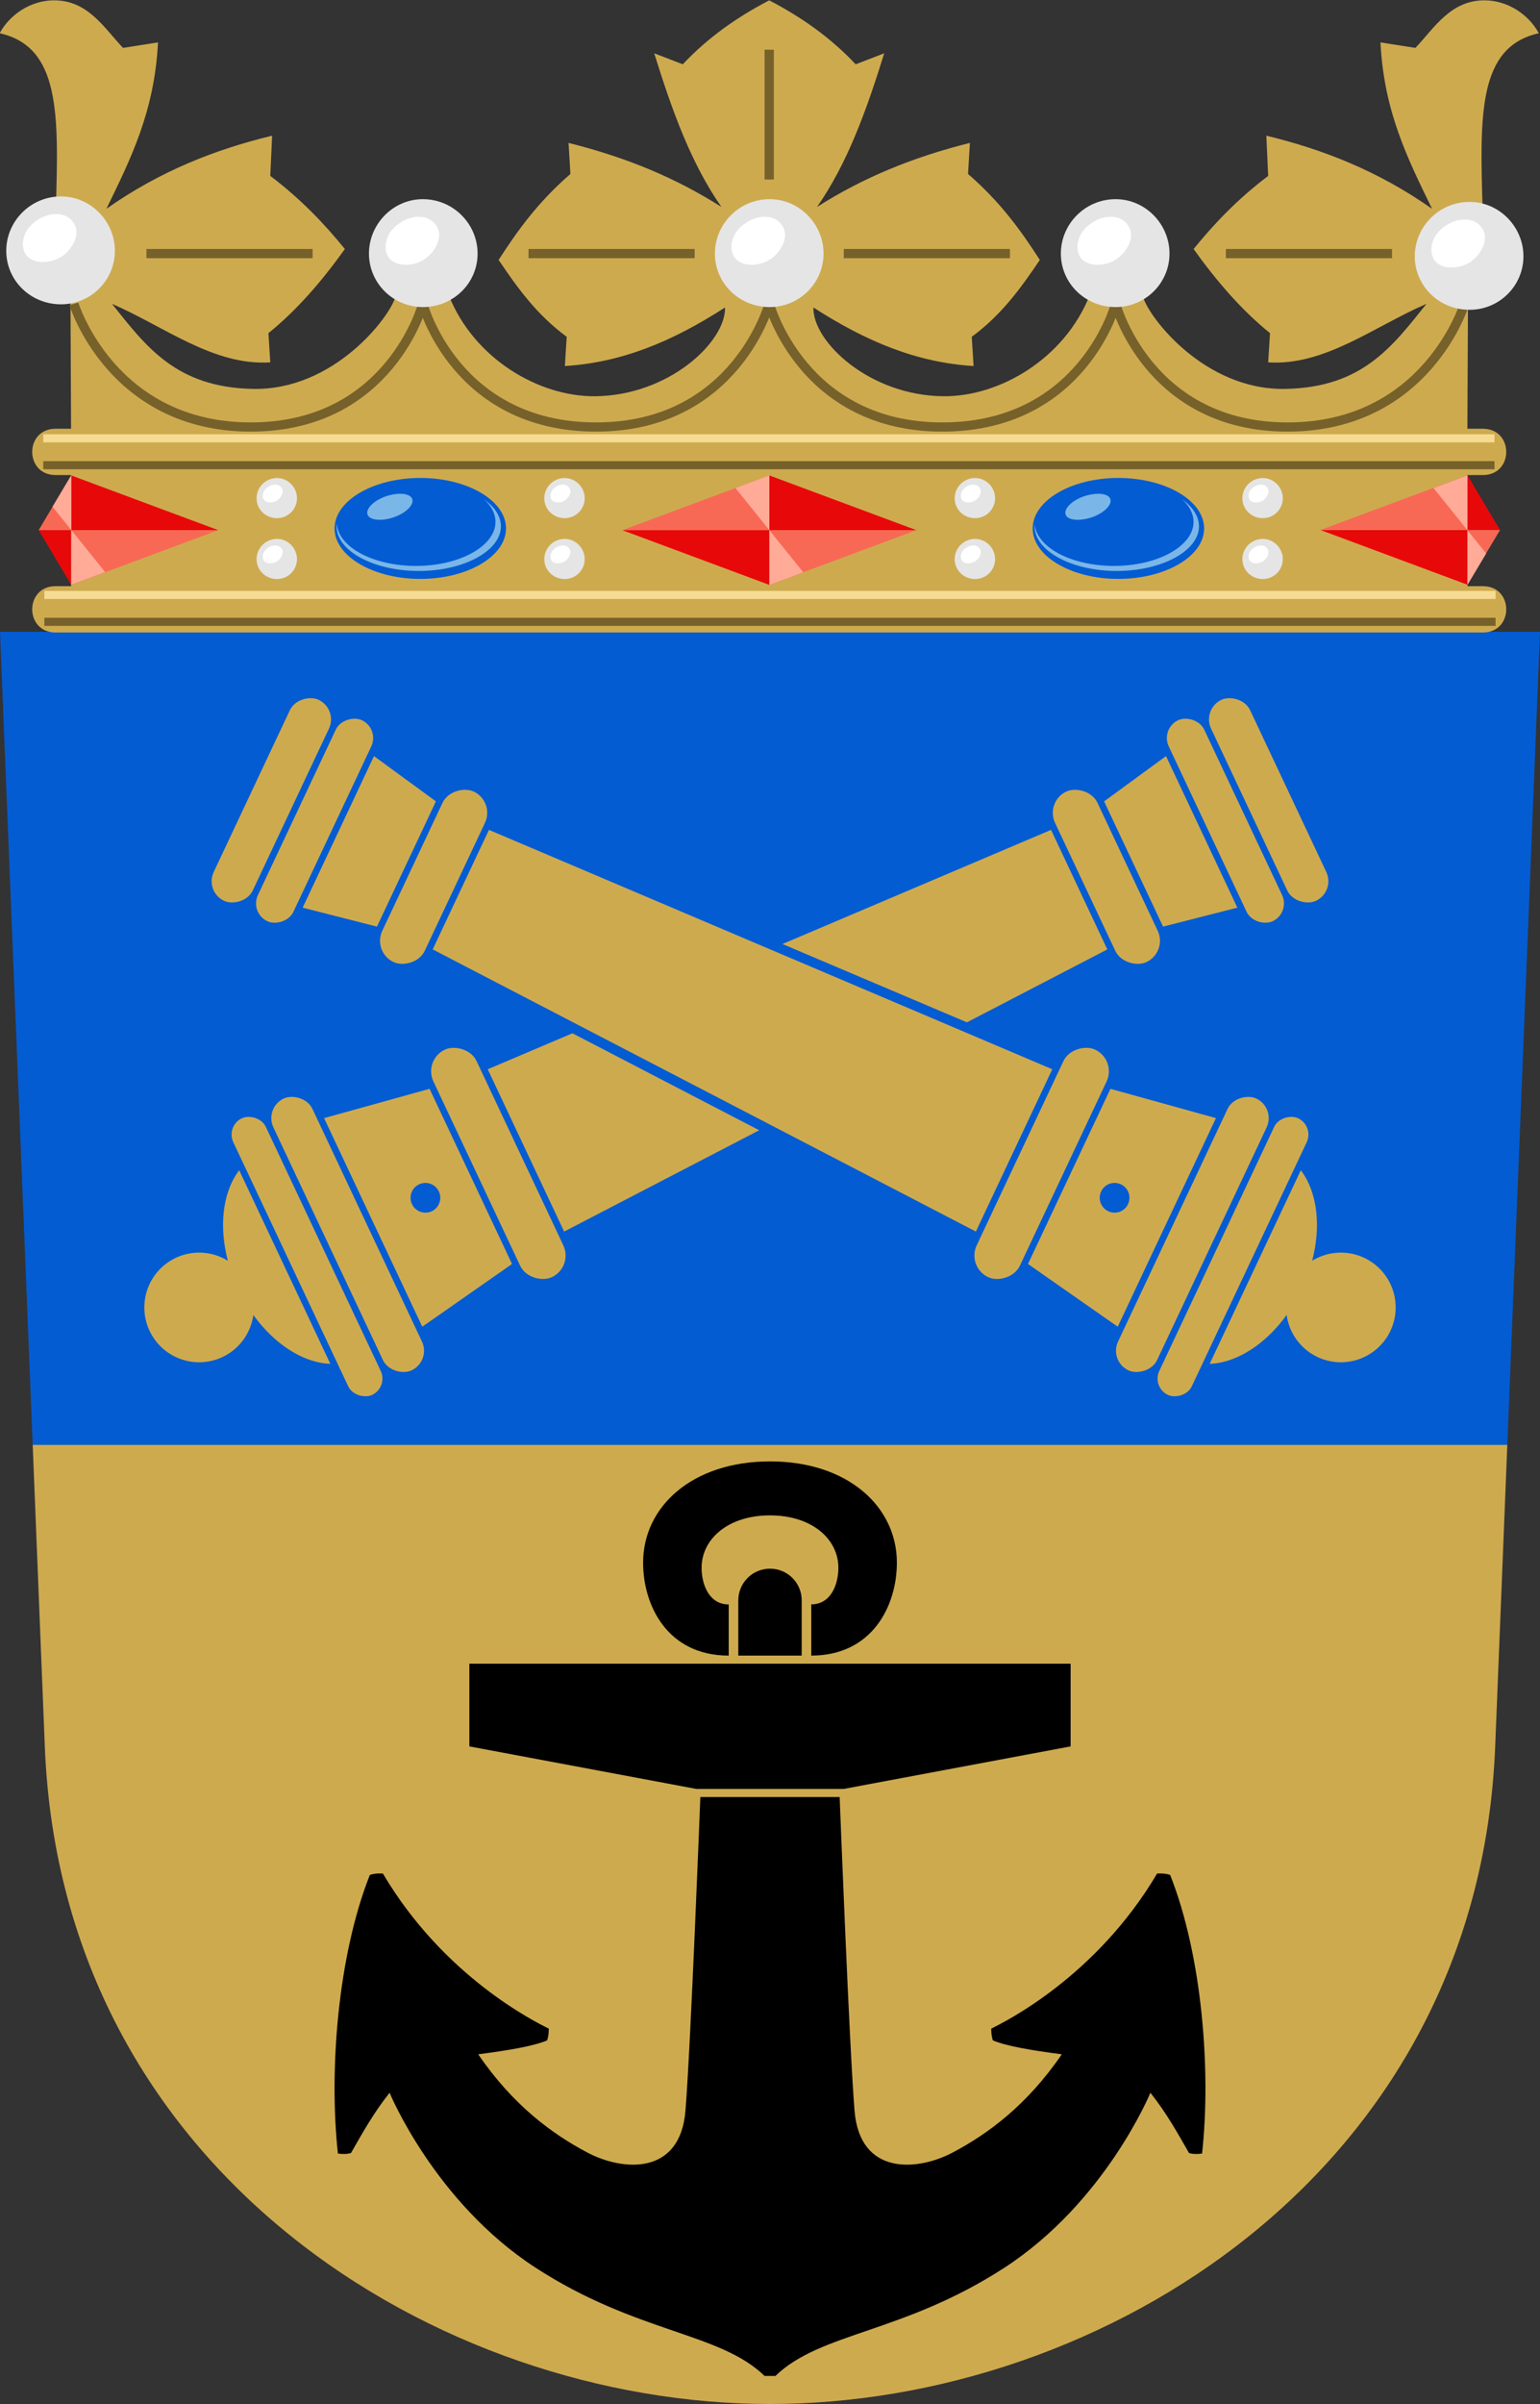 <?xml version="1.0" encoding="UTF-8" standalone="no"?>
<!-- Created with Inkscape (http://www.inkscape.org/) -->

<svg
   width="500"
   height="780"
   viewBox="0 0 132.292 206.375"
   version="1.1"
   id="svg5"
   xml:space="preserve"
   xmlns:xlink="http://www.w3.org/1999/xlink"
   xmlns="http://www.w3.org/2000/svg"
   xmlns:svg="http://www.w3.org/2000/svg"><rect x="0" y="0" width="132.292" height="206.375" fill="#333333" stroke="none"/><defs
     id="defs2" /><g
     id="layer1"
     transform="translate(-34.156,-53.764)"><path
       id="path3432"
       style="font-variation-settings:normal;opacity:1;vector-effect:none;fill:#045cd2;fill-opacity:1;stroke:none;stroke-width:0.132;stroke-linecap:butt;stroke-linejoin:miter;stroke-miterlimit:4;stroke-dasharray:none;stroke-dashoffset:0;stroke-opacity:1;-inkscape-stroke:none;stop-color:#000000;stop-opacity:1"
       d="m 166.448,108.004 c 0,0 -1.553,38.593 -2.809,69.802 l -4.256,1.354 H 41.221 l -4.256,-1.354 c -1.256,-31.208 -2.809,-69.802 -2.809,-69.802 z" /><g
       transform="matrix(0.267,0,0,0.265,-14.193,-0.323)"
       id="layer1-9"
       style="stroke-width:1.12"><g
         id="g5911"
         transform="translate(-1177.98,61.109)"
         style="stroke-width:1.12"><g
           transform="translate(1356.552,141.884)"
           id="g4643-8"
           style="stroke-width:1.12"><g
             id="g4624-9"
             style="stroke-width:1.12"><path
               style="color:#000000;fill:#ceaa4f;fill-opacity:1;fill-rule:nonzero;stroke:none;stroke-width:1.12"
               d="m 479.625,206 c 10,0 10,-15 0,-15 h -5 v -36 h 5 c 10,0 10,-15 0,-15 h -5 l 0.188,-41.625 c -3.387,-3.767 -5.61,-8.491 -5.062,-15.406 -0.424,-6.911 2.365,-7.037 9.781,-13.948 -0.966,-31.046 -1.407,-52.755 18.062,-57.145 C 494.364,5.824 487.685,1.344 480.438,1.219 469.245,1.025 463.941,10.233 457.906,16.625 l -11.25,-1.781 C 447.777,37.427 455.592,52.832 463.25,68.75 445.917,56.459 428.058,49.477 409.938,45.062 l 0.594,13.031 c -9.792,7.45 -17.354,15.45 -24,23.688 7.48,10.512 15.537,19.891 24.594,27.25 L 410.531,118.5 c 18.231,1.18 34.121,-11.657 50.938,-18.969 -10.967,13.782 -20.541,27.052 -45.312,27.562 C 389.907,127.644 371.87,103.559 370.25,97.188 L 353.062,96.875 c -8.146,20.487 -28.99,32.789 -47.094,32.594 -23.761,-0.238 -42.043,-17.693 -41.75,-28.75 17.173,11.146 33.339,17.825 51.531,18.969 l -0.594,-9.469 c 9.816,-7.29 15.964,-16.066 21.906,-24.906 -5.947,-9.281 -12.472,-18.564 -23.094,-27.844 l 0.594,-10.062 c -18.59,4.675 -34.538,11.35 -49.188,20.75 C 275.125,54.064 281.18,37.186 287,18.375 l -9.188,3.562 C 269.797,13.34 260.383,6.661 250,1.219 239.617,6.661 230.203,13.34 222.188,21.938 L 213,18.375 c 5.82,18.811 11.875,35.689 21.625,49.781 -14.65,-9.4 -30.598,-16.075 -49.188,-20.75 l 0.594,10.062 c -10.622,9.28 -17.147,18.563 -23.094,27.844 5.942,8.84 12.09,17.617 21.906,24.906 L 184.25,119.688 c 18.192,-1.144 34.358,-7.823 51.531,-18.969 0.293,11.057 -17.989,28.512 -41.75,28.75 -18.104,0.195 -38.948,-12.107 -47.094,-32.594 L 129.75,97.188 c -1.62,6.372 -19.657,30.456 -45.906,29.906 -24.771,-0.51 -34.346,-13.78 -45.312,-27.562 16.816,7.312 32.706,20.149 50.938,18.969 L 88.875,109.031 c 9.057,-7.359 17.113,-16.738 24.594,-27.25 -6.646,-8.237 -14.208,-16.238 -24,-23.688 L 90.062,45.062 C 71.942,49.477 54.083,56.459 36.75,68.75 44.408,52.832 52.223,37.427 53.344,14.844 l -11.25,1.781 C 36.059,10.233 30.756,1.025 19.562,1.219 12.315,1.344 5.636,5.824 2.406,11.875 c 19.47,4.39 19.029,26.099 18.062,57.145 7.416,6.911 10.205,7.037 9.781,13.948 0.548,6.915 -1.675,11.639 -5.062,15.406 L 25.375,140 h -5 c -10,0 -10,15 0,15 h 5 v 36 h -5 c -10,0 -10,15 0,15 z"
               id="path4312-3" /><path
               style="fill:none;stroke:#76612b;stroke-width:2.984;stroke-miterlimit:4;stroke-dasharray:none;stroke-opacity:1"
               class="fil4 str0"
               d="m 473.716,99.55 c 0,0 -12.12,39.892 -56.93,39.892 -44.81,0 -55.33,-39.892 -55.33,-39.892 0,0 -10.443,39.792 -55.597,39.892 -45.154,0.1 -55.859,-40.002 -55.859,-40.002 0,0 -10.706,40.101 -55.859,40.002 -45.154,-0.1 -55.597,-39.892 -55.597,-39.892 0,0 -10.52,39.892 -55.33,39.892 -44.81,0 -56.93,-39.892 -56.93,-39.892"
               id="path5169-2" /><g
               id="g4300-4"
               style="stroke-width:1.12"
               transform="translate(0,1.424)"><path
                 id="path4242-4"
                 d="m 22.148,63.319 c 9.559,0 17.326,8.066 17.326,17.625 0,9.559 -7.767,17.326 -17.326,17.326 -9.858,0 -17.625,-7.767 -17.625,-17.326 0,-9.559 7.767,-17.625 17.625,-17.625 z"
                 style="fill:#e5e5e5;stroke-width:1.12" /><path
                 id="path4244-6"
                 d="m 14.381,71.086 c 4.182,-2.987 9.559,-2.689 11.65,0.597 2.39,2.987 0.597,8.066 -3.585,11.053 -4.182,2.689 -9.559,2.39 -11.65,-0.597 -2.091,-3.286 -0.597,-8.364 3.585,-11.053 z"
                 style="fill:#ffffff;stroke-width:1.12" /></g><g
               id="g4304-0"
               style="stroke-width:1.12"
               transform="translate(0,1.424)"><path
                 id="path4236-6"
                 d="m 475.33,65.097 c 9.559,0 17.326,8.066 17.326,17.625 0,9.559 -7.767,17.326 -17.326,17.326 -9.858,0 -17.625,-7.767 -17.625,-17.326 0,-9.559 7.767,-17.625 17.625,-17.625 z"
                 style="fill:#e5e5e5;stroke-width:1.12" /><path
                 id="path4238-6"
                 d="m 467.56,72.864 c 4.182,-2.987 9.559,-2.689 11.65,0.597 2.39,2.987 0.597,8.066 -3.585,11.053 -4.182,2.689 -9.559,2.39 -11.65,-0.597 -2.091,-3.286 -0.597,-8.364 3.585,-11.053 z"
                 style="fill:#ffffff;stroke-width:1.12" /></g><g
               id="g4292-1"
               style="stroke-width:1.12"
               transform="translate(1.773,1.72)"><path
                 id="path4144-8"
                 d="m 136.771,63.912 c -9.559,0 -17.326,8.066 -17.326,17.625 0,9.559 7.767,17.326 17.326,17.326 9.858,0 17.625,-7.767 17.625,-17.326 0,-9.559 -7.767,-17.625 -17.625,-17.625 z"
                 style="fill:#e5e5e5;stroke-width:1.12" /><path
                 id="path4146-4"
                 d="m 129.31,71.679 c 4.182,-2.987 9.559,-2.689 11.65,0.597 2.39,2.987 0.597,8.066 -3.585,11.053 -4.182,2.689 -9.559,2.39 -11.65,-0.597 -2.091,-3.286 -0.597,-8.364 3.585,-11.053 z"
                 style="fill:#ffffff;stroke-width:1.12" /></g><g
               id="g4296-9"
               style="stroke-width:1.12"
               transform="translate(0.519,0.535)"><path
                 id="path4224-6"
                 d="m 249.63,65.097 c 9.559,0 17.326,8.066 17.326,17.625 0,9.559 -7.767,17.326 -17.326,17.326 -9.858,0 -17.625,-7.767 -17.625,-17.326 0,-9.559 7.767,-17.625 17.625,-17.625 z"
                 style="fill:#e5e5e5;stroke-width:1.12" /><path
                 id="path4226-3"
                 d="m 241.86,72.864 c 4.182,-2.987 9.559,-2.689 11.65,0.597 2.39,2.987 0.597,8.066 -3.585,11.053 -4.182,2.689 -9.559,2.39 -11.65,-0.597 -2.091,-3.286 -0.597,-8.364 3.585,-11.053 z"
                 style="fill:#ffffff;stroke-width:1.12" /></g><g
               id="g4308-7"
               style="stroke-width:1.12"
               transform="translate(-0.134,0.535)"><path
                 id="path4230-8"
                 d="m 361.59,65.097 c 9.559,0 17.326,8.066 17.326,17.625 0,9.559 -7.767,17.326 -17.326,17.326 -9.858,0 -17.625,-7.767 -17.625,-17.326 0,-9.559 7.767,-17.625 17.625,-17.625 z"
                 style="fill:#e5e5e5;stroke-width:1.12" /><path
                 id="path4232-8"
                 d="m 353.82,72.864 c 4.182,-2.987 9.559,-2.689 11.65,0.597 2.39,2.987 0.597,8.066 -3.585,11.053 -4.182,2.689 -9.559,2.39 -11.65,-0.597 -2.091,-3.286 -0.597,-8.364 3.585,-11.053 z"
                 style="fill:#ffffff;stroke-width:1.12" /></g><path
               d="M 103.088,83.257 H 49.624 M 250,59.265 v -42.06 m -23.984,66.052 h -53.464 m 224.36,0 h 53.464 m -176.392,0 h 53.464"
               style="fill:none;stroke:#76612b;stroke-width:2.984;stroke-linecap:butt;stroke-linejoin:miter;stroke-miterlimit:4;stroke-dasharray:none;stroke-opacity:1"
               id="path4314-2" /></g><g
             id="g4592-9"
             style="stroke-width:1.12"><g
               transform="translate(-1.429)"
               id="g4491-1"
               style="stroke-width:1.12"><path
                 id="path159-3"
                 d="m 363.72,155.94 c 15.257,0 27.628,7.359 27.628,16.353 0,8.994 -12.371,16.353 -27.628,16.353 -15.154,0 -27.525,-7.359 -27.525,-16.353 0,-8.994 12.371,-16.353 27.525,-16.353 z"
                 style="fill:#045cd2;fill-opacity:1;stroke-width:1.12" /><path
                 id="path161-5"
                 d="m 384.23,162.83 c 3.402,2.453 5.464,5.49 5.464,8.761 0,7.943 -11.855,14.484 -26.494,14.484 -14.536,0 -26.391,-6.541 -26.391,-14.484 v -0.701 c 0.722,7.592 11.855,13.55 25.566,13.55 14.02,0 25.566,-6.424 25.566,-14.25 0,-2.687 -1.34,-5.256 -3.711,-7.359 z"
                 style="fill:#7ab6e8;stroke-width:1.12;fill-opacity:1" /><path
                 id="path163-9"
                 d="m 353.41,161.66 c 4.021,-1.168 7.526,-0.584 7.835,1.402 0.309,1.986 -2.68,4.672 -6.701,5.84 -4.021,1.168 -7.526,0.584 -7.835,-1.402 -0.309,-1.986 2.68,-4.672 6.701,-5.84 z"
                 style="fill:#7ab6e8;stroke-width:1.12;fill-opacity:1" /></g><g
               transform="translate(4.787)"
               id="g4215-8"
               style="stroke-width:1.12"><path
                 id="path167-4"
                 d="m 133,155.94 c 15.154,0 27.525,7.359 27.525,16.353 0,8.994 -12.371,16.353 -27.525,16.353 -15.257,0 -27.628,-7.359 -27.628,-16.353 0,-8.994 12.371,-16.353 27.628,-16.353 z"
                 style="fill:#045cd2;fill-opacity:1;stroke-width:1.12" /><path
                 id="path169-0"
                 d="m 153.42,162.83 c 3.402,2.453 5.464,5.49 5.464,8.761 0,7.943 -11.855,14.484 -26.391,14.484 -14.639,0 -26.494,-6.541 -26.494,-14.484 0,-0.234 0,-0.467 0.103,-0.701 0.619,7.592 11.855,13.55 25.463,13.55 14.02,0 25.566,-6.424 25.566,-14.25 0,-2.687 -1.34,-5.256 -3.711,-7.359 z"
                 style="fill:#7ab6e8;stroke-width:1.12;fill-opacity:1" /><path
                 id="path171-7"
                 d="m 122.59,161.66 c 4.021,-1.168 7.526,-0.584 7.835,1.402 0.309,1.986 -2.68,4.672 -6.701,5.84 -3.917,1.168 -7.526,0.584 -7.835,-1.402 -0.309,-1.986 2.68,-4.672 6.701,-5.84 z"
                 style="fill:#7ab6e8;stroke-width:1.12;fill-opacity:1" /></g><g
               transform="translate(0,-3.6239624e-5)"
               id="g4220-6"
               style="stroke-width:1.12"><path
                 style="fill:#f6db93;fill-opacity:1;stroke-width:1.12"
                 d="m 16.438,141.781 v 2.625 h 466.906 v -2.625 z"
                 id="path4152-3" /><path
                 style="fill:#76612b;fill-opacity:1;stroke-width:1.12"
                 d="m 16.438,150.5 v 2.625 H 483.344 V 150.5 Z"
                 id="path131-6" /></g><use
               height="705"
               width="500"
               transform="translate(0.347,50.739)"
               id="use4287-1"
               xlink:href="#g4220-6"
               y="0"
               x="0"
               style="stroke-width:1.12" /><g
               id="use4359-5"
               transform="matrix(1,0,0,0.888,-224.661,19.859)"
               style="stroke-width:1.12"><path
                 style="fill:#e70909;fill-opacity:1;stroke-width:1.12"
                 d="m 250.094,152.594 v 19.969 h 47.312 z m 0,19.969 h -10.479 l 10.479,19.969 z"
                 transform="translate(0,-0.268)"
                 id="path4379-4" /><path
                 style="fill:#f86955;fill-opacity:1;stroke-width:1.12"
                 d="m 250.094,152.594 -10.479,19.969 h 10.479 z m 0,19.969 v 19.969 l 47.312,-19.969 z"
                 transform="translate(0,-0.268)"
                 id="path4381-2" /><path
                 id="path4383-0"
                 transform="matrix(1,0,0,1.126,224.661,-22.369)"
                 d="m 25.438,155.094 -6.031,10.188 6.031,7.531 z m 0,17.719 v 17.75 l 10.906,-4.094 z"
                 style="fill:#ffab98;fill-opacity:1;stroke-width:1.12" /></g><g
               id="use4361-9"
               transform="matrix(1,0,0,0.888,-0.055,19.859)"
               style="stroke-width:1.12"><path
                 style="fill:#e70909;fill-opacity:1;stroke-width:1.12"
                 d="m 250.094,152.594 v 19.969 h 47.312 z m 0,19.969 h -47.312 l 47.312,19.969 z"
                 transform="translate(0,-0.268)"
                 id="path4387-7" /><path
                 style="fill:#f86955;fill-opacity:1;stroke-width:1.12"
                 d="m 250.094,152.594 -47.312,19.969 h 47.312 z m 0,19.969 v 19.969 l 47.312,-19.969 z"
                 transform="translate(0,-0.268)"
                 id="path4389-3" /><path
                 style="fill:#ffab98;fill-opacity:1;stroke-width:1.12"
                 d="m 250.094,152.594 -10.906,4.594 10.906,15.375 z m 0,19.969 v 19.969 L 261,187.938 Z"
                 transform="translate(0,-0.268)"
                 id="path4391-7" /></g><g
               transform="matrix(-1,0,0,-0.888,724.74,325.797)"
               id="g4396-2"
               style="stroke-width:1.12"><path
                 id="path4398-6"
                 transform="translate(0,-0.268)"
                 d="m 250.094,152.594 v 19.969 h 47.312 z m 0,19.969 h -10.479 l 10.479,19.969 z"
                 style="fill:#e70909;fill-opacity:1;stroke-width:1.12" /><path
                 id="path4400-0"
                 transform="translate(0,-0.268)"
                 d="m 250.094,152.594 -10.479,19.969 h 10.479 z m 0,19.969 v 19.969 l 47.312,-19.969 z"
                 style="fill:#f86955;fill-opacity:1;stroke-width:1.12" /><path
                 style="fill:#ffab98;fill-opacity:1;stroke-width:1.12"
                 d="m 25.438,155.094 -6.031,10.188 6.031,7.531 z m 0,17.719 v 17.75 l 10.906,-4.094 z"
                 transform="matrix(1,0,0,1.126,224.661,-22.369)"
                 id="path4402-1" /></g><g
               transform="translate(7.504)"
               id="g4481-6"
               style="stroke-width:1.12"><use
                 x="0"
                 y="0"
                 xlink:href="#g4296-9"
                 id="use4421-5"
                 transform="matrix(0.372,0,0,0.372,-8.944,131.553)"
                 width="500"
                 height="705"
                 style="stroke-width:1.12" /><use
                 height="705"
                 width="500"
                 transform="matrix(0.372,0,0,0.372,-8.944,151.272)"
                 id="use4479-7"
                 xlink:href="#g4296-9"
                 y="0"
                 x="0"
                 style="stroke-width:1.12" /></g><use
               height="705"
               width="500"
               transform="translate(92.567)"
               id="use4485-5"
               xlink:href="#g4481-6"
               y="0"
               x="0"
               style="stroke-width:1.12" /><use
               height="705"
               width="500"
               transform="translate(132.039)"
               id="use4487-4"
               xlink:href="#use4485-5"
               y="0"
               x="0"
               style="stroke-width:1.12" /><use
               height="705"
               width="500"
               transform="translate(92.567)"
               id="use4489-1"
               xlink:href="#use4487-4"
               y="0"
               x="0"
               style="stroke-width:1.12" /></g></g></g></g><path
       id="path1740"
       style="font-variation-settings:normal;opacity:1;vector-effect:none;fill:#ceaa4f;fill-opacity:1;stroke:none;stroke-width:0.132;stroke-linecap:butt;stroke-linejoin:miter;stroke-miterlimit:4;stroke-dasharray:none;stroke-dashoffset:0;stroke-opacity:1;-inkscape-stroke:none;stop-color:#000000;stop-opacity:1"
       d="M 163.639,177.805 H 36.965 c 0.466,11.587 0.645,16.034 1.042,25.916 1.469,36.499 33.793,56.418 62.295,56.418 28.502,0 60.826,-19.919 62.295,-56.418 0.398,-9.882 0.576,-14.329 1.042,-25.916 z" /><path
       id="path1926"
       style="font-variation-settings:normal;opacity:1;vector-effect:none;fill:#000000;fill-opacity:1;stroke:none;stroke-width:0.132;stroke-linecap:butt;stroke-linejoin:miter;stroke-miterlimit:4;stroke-dasharray:none;stroke-dashoffset:0;stroke-opacity:1;-inkscape-stroke:none;stop-color:#000000;stop-opacity:1"
       d="m 106.286,208.032 c 0,0 0.823,21.304 1.277,26.92 0.454,5.617 5.418,5.191 8.425,3.603 3.007,-1.589 6.373,-4.04 9.38,-8.437 -2.571,-0.333 -4.747,-0.696 -5.919,-1.194 -0.108,-0.297 -0.144,-0.674 -0.142,-1.007 1.153,-0.581 8.997,-4.431 14.248,-13.315 0,0 0.622,-0.06 1.123,0.12 2.758,6.964 3.52,16.825 2.741,23.918 -0.375,0.052 -0.784,0.057 -1.12,-0.043 -0.973,-1.698 -1.936,-3.442 -3.319,-5.177 0,0 -3.857,9.384 -12.543,15.02 -8.686,5.637 -15.796,5.532 -19.668,9.29 h -0.934 c -3.872,-3.759 -10.982,-3.654 -19.668,-9.29 -8.686,-5.637 -12.543,-15.02 -12.543,-15.02 -1.383,1.735 -2.346,3.479 -3.319,5.177 -0.337,0.099 -0.746,0.094 -1.12,0.043 -0.779,-7.093 -0.017,-16.953 2.741,-23.918 0.501,-0.181 1.123,-0.12 1.123,-0.12 5.251,8.885 13.095,12.734 14.248,13.315 0.003,0.333 -0.034,0.71 -0.142,1.007 -1.172,0.497 -3.348,0.861 -5.919,1.194 3.007,4.397 6.373,6.848 9.38,8.437 3.007,1.589 7.971,2.014 8.425,-3.603 0.454,-5.617 1.277,-26.92 1.277,-26.92 z m -5.985,-28.812 c 6.697,-1.7e-4 10.9,3.893 10.9,8.695 -0.003,3.71 -2.117,7.976 -7.354,7.976 l 1.2e-4,-4.398 c 1.694,0 2.326,-1.724 2.329,-3.133 -1.8e-4,-2.489 -2.292,-4.507 -5.875,-4.507 -3.583,2e-5 -5.875,2.018 -5.875,4.507 -9e-5,1.412 0.633,3.14 2.329,3.14 l -1e-4,4.392 c -5.237,0 -7.351,-4.266 -7.354,-7.976 5.1e-5,-4.802 4.203,-8.694 10.9,-8.695 z m -25.826,17.365 v 7.101 l 19.497,3.651 h 12.659 l 19.497,-3.651 v -7.101 z m 28.55,-0.695 v -4.737 c 0,-1.509 -1.215,-2.723 -2.723,-2.723 -1.509,0 -2.723,1.215 -2.723,2.723 v 4.737 z" /><g
       id="g5433"
       transform="matrix(-0.545,-1.157,-1.157,0.545,436.959,517.563)"
       style="opacity:1;fill:#bf9f4f;fill-opacity:1;stroke:none;stroke-width:0.782"><path
         id="path5413"
         style="font-variation-settings:normal;opacity:1;vector-effect:none;fill:#ceaa4f;fill-opacity:1;stroke:none;stroke-width:0.103;stroke-linecap:butt;stroke-linejoin:miter;stroke-miterlimit:4;stroke-dasharray:none;stroke-dashoffset:0;stroke-opacity:1;-inkscape-stroke:none;stop-color:#000000;stop-opacity:1"
         d="m 381.805,90.26 0.757,19.585 -10.036,-8.968 0.41,-10.617 z m 1.348,34.901 0.239,6.175 -12.043,-9e-5 0.57,-14.75 z" /><rect
         style="opacity:1;fill:#ceaa4f;fill-opacity:1;fill-rule:evenodd;stroke:none;stroke-width:0.103;stroke-linecap:butt;stroke-linejoin:miter;stroke-miterlimit:10;stroke-dasharray:none;stop-color:#000000"
         id="rect5415"
         width="12.647"
         height="3.152"
         x="371.047"
         y="86.664"
         rx="1.576"
         ry="1.576" /><rect
         style="opacity:1;fill:#ceaa4f;fill-opacity:1;fill-rule:evenodd;stroke:none;stroke-width:0.103;stroke-linecap:butt;stroke-linejoin:miter;stroke-miterlimit:10;stroke-dasharray:none;stop-color:#000000"
         id="rect5417"
         width="14.911"
         height="2.635"
         x="369.915"
         y="78.085"
         rx="1.317"
         ry="1.317" /><rect
         style="opacity:1;fill:#ceaa4f;fill-opacity:1;fill-rule:evenodd;stroke:none;stroke-width:0.103;stroke-linecap:butt;stroke-linejoin:miter;stroke-miterlimit:10;stroke-dasharray:none;stop-color:#000000"
         id="rect5419"
         width="14.911"
         height="2.901"
         x="369.915"
         y="74.739"
         rx="1.451"
         ry="1.451" /><path
         style="font-variation-settings:normal;opacity:1;vector-effect:none;fill:#ceaa4f;fill-opacity:1;stroke:none;stroke-width:0.103;stroke-linecap:butt;stroke-linejoin:miter;stroke-miterlimit:4;stroke-dasharray:none;stroke-dashoffset:0;stroke-opacity:1;-inkscape-stroke:none;stop-color:#000000;stop-opacity:1"
         d="m 382.017,86.22 0.976,-5.056 H 371.749 l 0.976,5.056 z"
         id="path5421" /><rect
         style="opacity:1;fill:#ceaa4f;fill-opacity:1;fill-rule:evenodd;stroke:none;stroke-width:0.103;stroke-linecap:butt;stroke-linejoin:miter;stroke-miterlimit:10;stroke-dasharray:none;stop-color:#000000"
         id="rect5423"
         width="16.878"
         height="3.206"
         x="368.932"
         y="131.78"
         rx="1.603"
         ry="1.603" /><rect
         style="opacity:1;fill:#ceaa4f;fill-opacity:1;fill-rule:evenodd;stroke:none;stroke-width:0.103;stroke-linecap:butt;stroke-linejoin:miter;stroke-miterlimit:10;stroke-dasharray:none;stop-color:#000000"
         id="rect5425"
         width="20.525"
         height="2.415"
         x="366.928"
         y="146.468"
         rx="1.207"
         ry="1.207" /><rect
         style="opacity:1;fill:#ceaa4f;fill-opacity:1;fill-rule:evenodd;stroke:none;stroke-width:0.103;stroke-linecap:butt;stroke-linejoin:miter;stroke-miterlimit:10;stroke-dasharray:none;stop-color:#000000"
         id="rect5427"
         width="20.165"
         height="2.901"
         x="367.289"
         y="143.122"
         rx="1.451"
         ry="1.451" /><path
         id="path5429"
         style="font-variation-settings:normal;opacity:1;vector-effect:none;fill:#ceaa4f;fill-opacity:1;stroke:none;stroke-width:0.103;stroke-linecap:butt;stroke-linejoin:miter;stroke-miterlimit:4;stroke-dasharray:none;stroke-dashoffset:0;stroke-opacity:1;-inkscape-stroke:none;stop-color:#000000;stop-opacity:1"
         d="m 370.873,135.43 -1.241,7.248 h 15.478 l -1.241,-7.248 z m 6.498,2.371 a 0.998,0.998 0 0 1 0.998,0.998 0.998,0.998 0 0 1 -0.998,0.998 0.998,0.998 0 0 1 -0.998,-0.998 0.998,0.998 0 0 1 0.998,-0.998 z" /><path
         id="path5431"
         style="opacity:1;fill:#ceaa4f;fill-opacity:1;fill-rule:evenodd;stroke:none;stroke-width:0.103;stroke-linecap:butt;stroke-linejoin:miter;stroke-miterlimit:10;stroke-dasharray:none;stop-color:#000000"
         d="m 370.008,149.327 a 7.627,5.213 0 0 0 5.174,3.278 3.68,3.68 0 0 0 -1.672,3.081 3.68,3.68 0 0 0 3.679,3.68 3.68,3.68 0 0 0 3.68,-3.68 3.68,3.68 0 0 0 -1.669,-3.081 7.627,5.213 0 0 0 5.173,-3.278 z" /></g><g
       id="g4787"
       transform="matrix(0.545,-1.157,1.157,0.545,-236.354,517.563)"
       style="fill:#bf9f4f;fill-opacity:1;stroke:none;stroke-width:0.782"><path
         style="font-variation-settings:normal;opacity:1;vector-effect:none;fill:#ceaa4f;fill-opacity:1;stroke:none;stroke-width:0.103;stroke-linecap:butt;stroke-linejoin:miter;stroke-miterlimit:4;stroke-dasharray:none;stroke-dashoffset:0;stroke-opacity:1;-inkscape-stroke:none;stop-color:#000000;stop-opacity:1"
         d="m 383.392,131.336 -1.587,-41.076 h -8.868 l -1.587,41.076 z"
         id="path3956" /><rect
         style="opacity:1;fill:#ceaa4f;fill-opacity:1;fill-rule:evenodd;stroke:none;stroke-width:0.103;stroke-linecap:butt;stroke-linejoin:miter;stroke-miterlimit:10;stroke-dasharray:none;stop-color:#000000"
         id="rect4010"
         width="12.647"
         height="3.152"
         x="371.047"
         y="86.664"
         rx="1.576"
         ry="1.576" /><rect
         style="opacity:1;fill:#ceaa4f;fill-opacity:1;fill-rule:evenodd;stroke:none;stroke-width:0.103;stroke-linecap:butt;stroke-linejoin:miter;stroke-miterlimit:10;stroke-dasharray:none;stop-color:#000000"
         id="rect4012"
         width="14.911"
         height="2.635"
         x="369.915"
         y="78.085"
         rx="1.317"
         ry="1.317" /><rect
         style="opacity:1;fill:#ceaa4f;fill-opacity:1;fill-rule:evenodd;stroke:none;stroke-width:0.103;stroke-linecap:butt;stroke-linejoin:miter;stroke-miterlimit:10;stroke-dasharray:none;stop-color:#000000"
         id="rect4014"
         width="14.911"
         height="2.901"
         x="369.915"
         y="74.739"
         rx="1.451"
         ry="1.451" /><path
         style="font-variation-settings:normal;opacity:1;vector-effect:none;fill:#ceaa4f;fill-opacity:1;stroke:none;stroke-width:0.103;stroke-linecap:butt;stroke-linejoin:miter;stroke-miterlimit:4;stroke-dasharray:none;stroke-dashoffset:0;stroke-opacity:1;-inkscape-stroke:none;stop-color:#000000;stop-opacity:1"
         d="m 382.017,86.22 0.976,-5.056 H 371.749 l 0.976,5.056 z"
         id="path4744" /><rect
         style="opacity:1;fill:#ceaa4f;fill-opacity:1;fill-rule:evenodd;stroke:none;stroke-width:0.103;stroke-linecap:butt;stroke-linejoin:miter;stroke-miterlimit:10;stroke-dasharray:none;stop-color:#000000"
         id="rect4748"
         width="16.878"
         height="3.206"
         x="368.932"
         y="131.78"
         rx="1.603"
         ry="1.603" /><rect
         style="opacity:1;fill:#ceaa4f;fill-opacity:1;fill-rule:evenodd;stroke:none;stroke-width:0.103;stroke-linecap:butt;stroke-linejoin:miter;stroke-miterlimit:10;stroke-dasharray:none;stop-color:#000000"
         id="rect4750"
         width="20.525"
         height="2.415"
         x="366.928"
         y="146.468"
         rx="1.207"
         ry="1.207" /><rect
         style="opacity:1;fill:#ceaa4f;fill-opacity:1;fill-rule:evenodd;stroke:none;stroke-width:0.103;stroke-linecap:butt;stroke-linejoin:miter;stroke-miterlimit:10;stroke-dasharray:none;stop-color:#000000"
         id="rect4752"
         width="20.165"
         height="2.901"
         x="367.289"
         y="143.122"
         rx="1.451"
         ry="1.451" /><path
         id="path4754"
         style="font-variation-settings:normal;opacity:1;vector-effect:none;fill:#ceaa4f;fill-opacity:1;stroke:none;stroke-width:0.103;stroke-linecap:butt;stroke-linejoin:miter;stroke-miterlimit:4;stroke-dasharray:none;stroke-dashoffset:0;stroke-opacity:1;-inkscape-stroke:none;stop-color:#000000;stop-opacity:1"
         d="m 370.873,135.43 -1.241,7.248 h 15.478 l -1.241,-7.248 z m 6.498,2.371 a 0.998,0.998 0 0 1 0.998,0.998 0.998,0.998 0 0 1 -0.998,0.998 0.998,0.998 0 0 1 -0.998,-0.998 0.998,0.998 0 0 1 0.998,-0.998 z" /><path
         id="circle4767"
         style="opacity:1;fill:#ceaa4f;fill-opacity:1;fill-rule:evenodd;stroke:none;stroke-width:0.103;stroke-linecap:butt;stroke-linejoin:miter;stroke-miterlimit:10;stroke-dasharray:none;stop-color:#000000"
         d="m 370.008,149.327 a 7.627,5.213 0 0 0 5.174,3.278 3.68,3.68 0 0 0 -1.672,3.081 3.68,3.68 0 0 0 3.679,3.68 3.68,3.68 0 0 0 3.68,-3.68 3.68,3.68 0 0 0 -1.669,-3.081 7.627,5.213 0 0 0 5.173,-3.278 z" /></g></g></svg>
